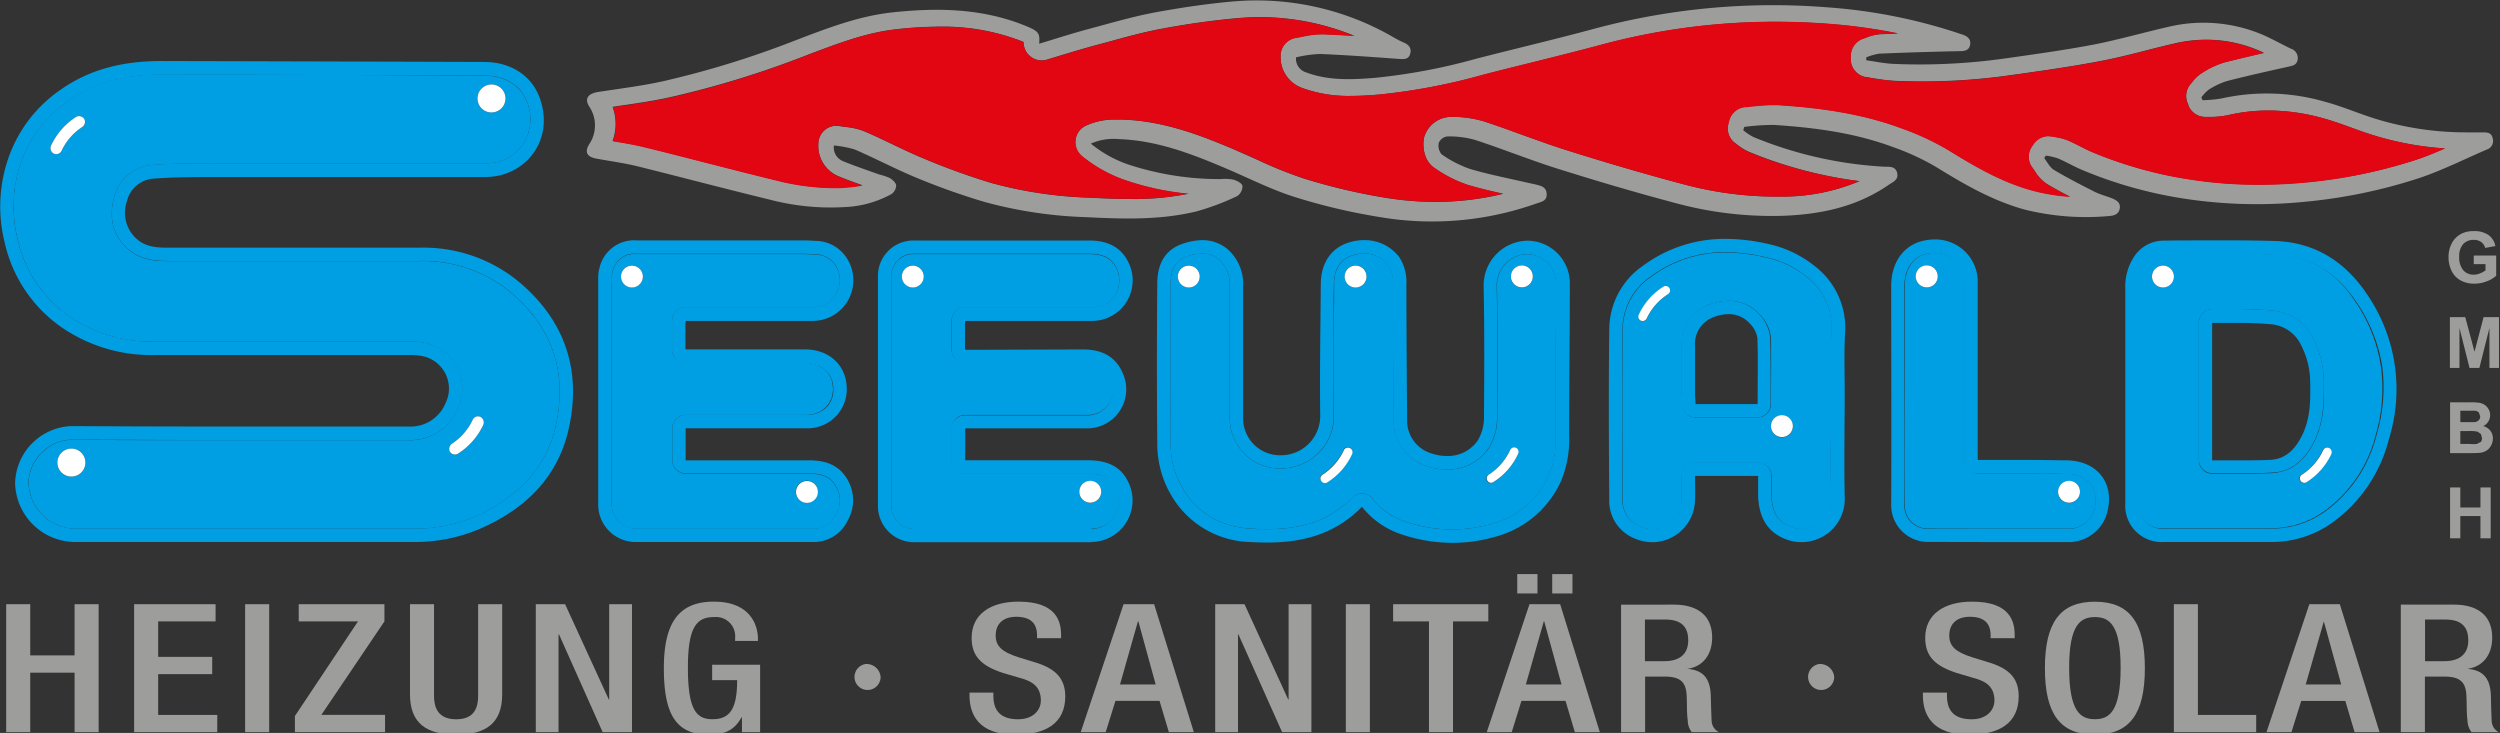 <svg id="Ebene_1" data-name="Ebene 1" xmlns="http://www.w3.org/2000/svg" viewBox="0 0 400.2 117.33"><rect x="0" y="0" width="400.2" height="117.33" fill="#333333" stroke="none"/><defs><style>.cls-1{fill:none;}.cls-2{fill:#9d9d9c;}.cls-3{fill:#009ee2;}.cls-4{fill:#009fe3;}.cls-5{fill:#e20613;}.cls-6{fill:#fff;}</style></defs><title>seewald_heizungsbau_logo-angepasst</title><path class="cls-1" d="M280.05,51.76a4.43,4.43,0,0,0-3.36-1.47,6.64,6.64,0,0,0-2.33.45,4.58,4.58,0,0,0-3.05,4.74c0,2.56,0,5.11,0,7.67,0,.53.06,1.05.09,1.53h9.93c0-3.58.08-7.06-.06-10.53A4.26,4.26,0,0,0,280.05,51.76Z"/><path class="cls-1" d="M369.81,61a12.93,12.93,0,0,0-1.43-5.82,5.87,5.87,0,0,0-4.93-3.4c-1.58-.13-3.17-.17-4.76-.21h-4.57v22c1.91,0,3.8,0,5.66,0,1.24,0,2.47,0,3.69-.08,2.43-.13,3.95-1.72,5-3.82C369.89,67,369.87,64,369.81,61Z"/><path class="cls-1" d="M396.12,67.61a1.12,1.12,0,0,0,.66-.29.88.88,0,0,0,.25-.64l-.21-.61a1,1,0,0,0-.62-.29c-.16,0-.63,0-1.4,0h-.95v1.89h1.08C395.57,67.64,396,67.63,396.12,67.61Z"/><path class="cls-1" d="M396.64,69.1a6.13,6.13,0,0,0-1.46-.11h-1.33v2.17h1.52a6.66,6.66,0,0,0,1.13,0l.6-.32a1,1,0,0,0,.22-.69l-.17-.62Z"/><path class="cls-2" d="M76.54,111.4c0,2.59-1.21,3.74-3.51,3.74s-3.55-1.15-3.55-3.74V96.72H65.63v14.43c0,4.73,2.77,6.45,7.4,6.45s7.36-1.72,7.36-6.45V96.72H76.54Z"/><polygon class="cls-2" points="97.52 111.98 97.46 111.98 90.46 96.72 85.77 96.72 85.77 117.2 89.41 117.2 89.41 101.54 89.48 101.54 96.47 117.2 101.17 117.2 101.17 96.72 97.52 96.72 97.52 111.98"/><path class="cls-2" d="M114,108.88h4c0,4.48-1.08,6.28-4,6.25-2.6,0-3.88-1.66-3.88-8.26s1.45-8.09,4.19-8.09a3.08,3.08,0,0,1,3.37,3.33v.49h3.65v-.37c0-1.87-1-5.92-7.06-5.92-5.57,0-8,3.33-8,10.65s1.9,10.64,7.17,10.64c2.83,0,4.22-.89,5.27-2.78h.06v2.38h2.91V106.41H114Z"/><path class="cls-2" d="M138.54,106.3a2.09,2.09,0,1,0,2.43,2.07A2.26,2.26,0,0,0,138.54,106.3Z"/><path class="cls-2" d="M165.6,106l-2.6-.8c-2.56-.83-3.61-1.72-3.61-3.47,0-2.18,1.58-3,3.24-3,2.4,0,3.38,1.09,3.38,3v.43h3.85v-.46c0-2.13-.64-5.39-6.82-5.39-4.53,0-7.5,2.06-7.5,5.79,0,2.93,1.52,4.47,5,5.62l2.64.78c2.16.54,3.44,1.49,3.44,3.64,0,1.52-1.21,3-3.65,3-2.67,0-3.95-1.26-3.95-3.75v-.52H155.2v.49c0,2.87,1.35,6.25,7.33,6.25,4.87,0,8-1.81,8-6.17C170.5,108.62,169,107,165.6,106Z"/><path class="cls-2" d="M179.86,96.72,173,117.2h4l1.56-5h7.06l1.49,5h4l-6.36-20.48Zm-.57,12.85,2.87-10.1h.07l2.77,10.1Z"/><polygon class="cls-2" points="206.28 111.98 206.22 111.98 199.22 96.72 194.53 96.72 194.53 117.2 198.18 117.2 198.18 101.54 198.24 101.54 205.24 117.2 209.93 117.2 209.93 96.72 206.28 96.72 206.28 111.98"/><rect class="cls-2" x="215.44" y="96.72" width="3.85" height="20.48"/><polygon class="cls-2" points="238.25 96.72 223.01 96.72 223.01 99.47 228.75 99.47 228.75 117.2 232.6 117.2 232.6 99.47 238.25 99.47 238.25 96.72"/><rect class="cls-2" x="248.48" y="91.9" width="3.24" height="3.1"/><rect class="cls-2" x="242.88" y="91.9" width="3.24" height="3.1"/><path class="cls-2" d="M244.84,96.72,238,117.2h4l1.55-5h7.06l1.49,5h4l-6.35-20.48Zm-.58,12.85,2.87-10.1h.07l2.77,10.1Z"/><path class="cls-2" d="M274,115.42c-.07-1.23-.1-2.84-.14-4.16-.13-2.87-1.38-4-3.78-4.19v0c2.63-.35,4-2.39,4-5,0-3.85-2.74-5.28-6.12-5.28H259.5V117.2h3.85v-8.89h3.14c2.64,0,3.45,1,3.52,3.21.06,1.49,0,2.64.17,3.87a3,3,0,0,0,.64,1.81h4.36A2.08,2.08,0,0,1,274,115.42Zm-7.6-9.58h-3.08V99.18h3.28c2.53,0,3.65,1.15,3.65,3.33S268.89,105.84,266.43,105.84Z"/><path class="cls-2" d="M291.19,106.3a2.09,2.09,0,1,0,2.43,2.07A2.26,2.26,0,0,0,291.19,106.3Z"/><path class="cls-2" d="M318.25,106l-2.6-.8c-2.56-.83-3.61-1.72-3.61-3.47,0-2.18,1.59-3,3.24-3,2.4,0,3.38,1.09,3.38,3v.43h3.85v-.46c0-2.13-.64-5.39-6.82-5.39-4.53,0-7.5,2.06-7.5,5.79,0,2.93,1.52,4.47,5,5.62l2.64.78c2.16.54,3.44,1.49,3.44,3.64,0,1.52-1.21,3-3.65,3-2.67,0-3.95-1.26-3.95-3.75v-.52h-3.85v.49c0,2.87,1.35,6.25,7.33,6.25,4.87,0,8-1.81,8-6.17C323.15,108.62,321.67,107,318.25,106Z"/><path class="cls-2" d="M335.35,96.32c-5.54,0-8,3.32-8,10.64s2.43,10.64,8,10.64,8-3.33,8-10.64S340.89,96.32,335.35,96.32Zm0,18.81c-2.3,0-4.12-1.2-4.12-8.26,0-6.88,1.82-8.09,4.12-8.09s4.12,1.21,4.12,8.09C339.47,113.93,337.65,115.13,335.35,115.13Z"/><polygon class="cls-2" points="351.84 96.72 347.99 96.72 347.99 117.2 361.17 117.2 361.17 114.45 351.84 114.45 351.84 96.72"/><path class="cls-2" d="M369.68,96.72l-6.86,20.48h4l1.56-5h7.06l1.48,5h4l-6.36-20.48Zm-.58,12.85L372,99.47H372l2.78,10.1Z"/><path class="cls-2" d="M398.87,115.42c-.07-1.23-.1-2.84-.13-4.16-.14-2.87-1.39-4-3.79-4.19v0c2.64-.35,4-2.39,4-5,0-3.85-2.73-5.28-6.11-5.28h-8.52V117.2h3.86v-8.89h3.14c2.63,0,3.44,1,3.51,3.21.07,1.49,0,2.64.17,3.87a3.09,3.09,0,0,0,.64,1.81H400A2.08,2.08,0,0,1,398.87,115.42Zm-7.6-9.58H388.2V99.18h3.27c2.54,0,3.65,1.15,3.65,3.33S393.74,105.84,391.27,105.84Z"/><path class="cls-2" d="M303.7,27.69c-.25-1.06-1.16-1-2-1a64.11,64.11,0,0,1-21-4.75,8.86,8.86,0,0,1-1.63-1.08l.13-.54A34.73,34.73,0,0,1,284,20c6.45.42,12.86,1.25,19,3.53a39.49,39.49,0,0,1,6.95,3.21c4.52,2.79,9.06,5.42,14.24,6.83a40.74,40.74,0,0,0,13.56,1c.79-.06,1.47-.35,1.59-1.27S338.73,32,338,31.71c-.89-.34-1.83-.58-2.67-1-2.21-1.12-4.41-2.24-6.53-3.51-.66-.39-1.06-1.25-1.57-1.9l.27-.39a10.26,10.26,0,0,1,1.95.45c1.33.57,2.59,1.31,3.92,1.87a69.21,69.21,0,0,0,16.55,4.61,77,77,0,0,0,18.94.47,83.82,83.82,0,0,0,18.3-3.77c3.75-1.24,7.31-3.05,10.95-4.61a1.44,1.44,0,0,0,.92-1.8c-.2-.94-.92-.94-1.65-.94l-2.6,0A49.27,49.27,0,0,1,380.22,19c-2.72-.85-5.36-2-8.1-2.73a33.53,33.53,0,0,0-16.59-.49,20.6,20.6,0,0,1-2.95.26l-.18-.45a6,6,0,0,1,1.11-1.19A12,12,0,0,1,356.4,13c3.27-.85,6.58-1.58,9.88-2.32.72-.16,1.4-.26,1.53-1.16a1.56,1.56,0,0,0-1.09-1.73c-1.34-.65-2.65-1.37-4-2a24.28,24.28,0,0,0-15.67-1.48c-3.9.9-7.77,2-11.7,2.79-4.75.91-9.55,1.57-14.34,2.25a97.73,97.73,0,0,1-17.85.88c-1.47-.06-2.94-.38-4.41-.58V9.18a9.39,9.39,0,0,1,2.06-.59q6.45-.27,12.89-.4c.86,0,1.5-.15,1.67-1s-.34-1.35-1.15-1.63a85.9,85.9,0,0,0-21.61-4.38,110.33,110.33,0,0,0-37.54,3.46c-6.26,1.69-12.59,3.17-18.87,4.79A94.91,94.91,0,0,1,220,12.47c-3.69.29-7.36.45-10.92-.88a2.29,2.29,0,0,1-1.61-2.41,20.36,20.36,0,0,1,3.79-.54c4.22.17,8.42.48,12.63.79.8.05,1.56.13,1.84-.77s-.17-1.49-1-1.84a16.26,16.26,0,0,1-1.76-.91A43.66,43.66,0,0,0,197.52.22c-4.23.37-8.47,1-12.65,1.77-3.61.68-7.15,1.73-10.71,2.68C171.54,5.38,169,6.2,166.35,7c.14-1.75-.1-2-2.24-2.89C157.18,1.31,150,1.2,142.7,2c-5.39.61-10.42,2.57-15.44,4.49A150,150,0,0,1,106.16,13c-3.42.76-6.93,1.18-10.4,1.72-1.64.26-2.22,1.07-1.45,2.31a5.4,5.4,0,0,1,0,6.07c-.76,1.25-.34,2,1.1,2.28,2.2.41,4.42.7,6.59,1.23,6,1.48,13,3.34,21.27,5.36a38.42,38.42,0,0,0,11.94,1.18,17,17,0,0,0,7.47-2.07,1.76,1.76,0,0,0,.78-1.36c0-.44-.58-.94-1-1.21a9.73,9.73,0,0,0-1.75-.59c-1.94-.7-3.9-1.35-5.8-2.14a2.36,2.36,0,0,1-1.42-2.49,16,16,0,0,1,3.39.66c3.18,1.38,6.25,3,9.46,4.35a111.06,111.06,0,0,0,11.17,4,69.83,69.83,0,0,0,16.28,2.46c6,.3,11.94.5,17.79-.93a40.13,40.13,0,0,0,6.47-2.44,1.92,1.92,0,0,0,.84-1.65c-.1-.44-.94-.85-1.52-1a7.67,7.67,0,0,0-2-.07,47,47,0,0,1-14.65-2.3,19.33,19.33,0,0,1-6.1-3.38,9.06,9.06,0,0,1,4.5-.72c6,.21,11.47,2.29,16.89,4.59,3.77,1.59,7.44,3.48,11.32,4.7a97.19,97.19,0,0,0,13.49,3.18,49.94,49.94,0,0,0,25.09-2.15c.83-.29,1.76-.39,1.68-1.59s-1.11-1.28-2-1.53l-.61-.12c-3.22-.75-6.48-1.37-9.65-2.3a18.2,18.2,0,0,1-4.57-2.36,2.12,2.12,0,0,1-.43-1.85,1.73,1.73,0,0,1,1.36-1,15.21,15.21,0,0,1,4.38.54c4.51,1.47,8.92,3.26,13.45,4.68,6.18,1.94,12.4,3.78,18.67,5.44a58.88,58.88,0,0,0,17.08,2.05c6.16-.21,12.05-1.43,17.23-5.07C303.23,29.06,303.93,28.63,303.7,27.69Zm-18.06,3.78c-.56,0-1.13,0-1.7,0a57.16,57.16,0,0,1-14.54-2c-5.73-1.52-11.8-3.28-18.53-5.4-2.39-.75-4.81-1.63-7.15-2.47-2-.74-4.15-1.51-6.27-2.2a17.94,17.94,0,0,0-5.21-.69h-.09A4.55,4.55,0,0,0,228,21.92c-.32,1.3-.16,3.8,1.67,5A20.74,20.74,0,0,0,235,29.62c1.88.55,3.78,1,5.64,1.41a46.39,46.39,0,0,1-10.88,1.3,49.88,49.88,0,0,1-8-.67,95.61,95.61,0,0,1-13.08-3.09,68.81,68.81,0,0,1-7.58-3.07c-1.13-.51-2.3-1-3.48-1.54-5.45-2.31-11.32-4.58-17.93-4.81l-1,0a10.87,10.87,0,0,0-4.92,1,2.91,2.91,0,0,0-.56,4.87,22.58,22.58,0,0,0,7,3.87,43.83,43.83,0,0,0,10,2.14,44,44,0,0,1-9.21.83c-2.28,0-4.65-.11-6.68-.21a67.07,67.07,0,0,1-15.62-2.35,108.52,108.52,0,0,1-10.88-3.94c-1.69-.69-3.33-1.48-5.07-2.31-1.4-.67-2.86-1.37-4.34-2a10.62,10.62,0,0,0-3-.71c-.35-.05-.68-.09-1-.15l-.53-.05A2.91,2.91,0,0,0,131,23a5.27,5.27,0,0,0,3.21,5.2c1.27.53,2.56,1,3.82,1.44a20.9,20.9,0,0,1-2.59.34c-.68,0-1.37.08-2.07.08a38,38,0,0,1-9-1.18c-3.74-.91-7.53-1.88-11.21-2.82-4.59-1.18-7.71-2-10.06-2.54-1.58-.39-3.16-.65-4.68-.91l-.36-.06a8,8,0,0,0,0-5.45l1.34-.2c2.54-.37,5.17-.75,7.76-1.32A152.72,152.72,0,0,0,128.71,9l.4-.16c5.31-2,9.56-3.62,14.33-4.16a63.2,63.2,0,0,1,6.95-.42,34.84,34.84,0,0,1,13.06,2.29l.4.17a2.9,2.9,0,0,0,3.73,2.82L170,8.8c1.75-.52,3.56-1.07,5.33-1.55l2.12-.57c2.87-.79,5.59-1.54,8.37-2.06,4.23-.8,8.39-1.38,12.37-1.73,1.16-.1,2.34-.16,3.49-.16a39.93,39.93,0,0,1,15.12,3c-1.67-.1-3.34-.19-5-.26h-.34a15,15,0,0,0-2.92.37c-.39.08-.74.15-1.08.2A2.92,2.92,0,0,0,205,9a5.22,5.22,0,0,0,3.5,5.1,21.61,21.61,0,0,0,7.77,1.26c1.51,0,3-.1,4.4-.21A97.43,97.43,0,0,0,237.34,12c2.54-.66,5.15-1.31,7.67-1.93,3.68-.92,7.49-1.86,11.23-2.87a107.09,107.09,0,0,1,27.94-3.7c2.85,0,5.75.11,8.62.33a90.47,90.47,0,0,1,11.05,1.54l-2.74.11A7.16,7.16,0,0,0,298.8,6l-.48.16A2.93,2.93,0,0,0,296.25,9V9.5a2.9,2.9,0,0,0,2.52,2.84l1.31.21a29.11,29.11,0,0,0,3.37.39c1.43.06,2.87.09,4.29.09a99.3,99.3,0,0,0,14.08-1l1.45-.2c4.27-.61,8.69-1.24,13-2.07,2.49-.48,5-1.1,7.34-1.71,1.47-.38,3-.76,4.47-1.1a22.44,22.44,0,0,1,5.09-.6A21.38,21.38,0,0,1,362,8.26l.43.2c-2.09.47-4.21,1-6.3,1.51a13.79,13.79,0,0,0-3.54,1.64l-.1.06a5.73,5.73,0,0,0-1.58,1.49l-.2.24a2.92,2.92,0,0,0-.55,3l.16.4,0,.06A2.9,2.9,0,0,0,353,18.72h.24l.82,0a14.17,14.17,0,0,0,2.54-.28,28.78,28.78,0,0,1,6.54-.75,32.83,32.83,0,0,1,8.63,1.21c1.5.41,3,.94,4.53,1.5,1.12.41,2.28.83,3.47,1.2a49.63,49.63,0,0,0,11.62,2.16c-1.57.68-3.12,1.32-4.7,1.84A81.37,81.37,0,0,1,369,29.19c-2.54.24-5.06.35-7.5.35a69.8,69.8,0,0,1-10.72-.8,66.5,66.5,0,0,1-15.87-4.41c-.59-.25-1.19-.55-1.82-.87s-1.35-.68-2.07-1a9.06,9.06,0,0,0-2-.53l-.48-.09-.63-.07A2.9,2.9,0,0,0,325.54,23l-.27.39a2.9,2.9,0,0,0,.11,3.49l.32.46a6.49,6.49,0,0,0,2,2.12c1.2.72,2.4,1.38,3.64,2a31,31,0,0,1-6.07-1c-4.86-1.33-9.14-3.83-13.47-6.5a42.51,42.51,0,0,0-7.46-3.46c-6.94-2.59-14.22-3.35-19.79-3.71-.29,0-.6,0-.91,0a27.86,27.86,0,0,0-2.82.18c-.49,0-1,.1-1.4.13a2.9,2.9,0,0,0-2.64,2.21l-.07.29-.07.26a2.91,2.91,0,0,0,1.21,3.1l.38.28a7.56,7.56,0,0,0,1.8,1.08A69.16,69.16,0,0,0,297.68,29,31.7,31.7,0,0,1,285.64,31.47Z"/><path class="cls-3" d="M12.31,51.43a23.27,23.27,0,0,0,12.58,3.26h.16c5.11,0,10.6,0,17.26,0H65.48a12.89,12.89,0,0,1,2.11.14,7.71,7.71,0,0,1,5.6,4,7.5,7.5,0,0,1,0,6.71,8.18,8.18,0,0,1-7.87,4.92H35.63c-9.78,0-17.25,0-24.22-.06h0a6.9,6.9,0,0,0-4.63,2,6.81,6.81,0,0,0-2.18,4.91,7.5,7.5,0,0,0,7.28,7.32l11.6,0H66.13a24.2,24.2,0,0,0,9.6-1.8,25,25,0,0,0,8.78-6,19.16,19.16,0,0,0,4.58-9.26c1.69-8.44-.91-15.53-7.72-21.08a22,22,0,0,0-14.25-4.69l-8.62,0H36.23c-3.57,0-6.34,0-8.95,0-2,0-4.62,0-6.8-1.93-1.63-1.42-3.34-4-2.24-8.2a6.85,6.85,0,0,1,6.48-5.27c3.21-.24,6.45-.24,9.58-.25H77.75a7.2,7.2,0,0,0,5.94-3,7.3,7.3,0,0,0,.64-6.88c-1-2.59-3.5-4.14-6.77-4.15H75.19C59,12,42.3,11.93,25.85,11.91h-.06c-5.92,0-10.73,1.34-14.7,4.1a19.67,19.67,0,0,0-7.75,10,21.53,21.53,0,0,0-.52,12.23A20.32,20.32,0,0,0,12.31,51.43Zm-.88,24.86a2.24,2.24,0,1,1,2.24-2.24A2.24,2.24,0,0,1,11.43,76.29Zm65.49-9.55A1,1,0,0,1,77.37,68a10.89,10.89,0,0,1-4.06,4.64A.95.95,0,0,1,72,72.27,1,1,0,0,1,72.39,71a9.27,9.27,0,0,0,3.28-3.8A.93.93,0,0,1,76.92,66.74Zm1.75-53.22a2.24,2.24,0,1,1-2.23,2.24A2.24,2.24,0,0,1,78.67,13.52ZM8.16,23.33a10.89,10.89,0,0,1,4.06-4.64,1,1,0,0,1,1.28.37,1,1,0,0,1-.36,1.29,9.1,9.1,0,0,0-3.28,3.79.94.94,0,0,1-.85.54,1,1,0,0,1-.41-.09A1,1,0,0,1,8.16,23.33Z"/><path class="cls-4" d="M11.19,53.25a25.33,25.33,0,0,0,13.7,3.58h.17q8.63,0,17.25,0l23.17,0a10.11,10.11,0,0,1,1.74.11,5.3,5.3,0,0,1,4.08,7.65,6.06,6.06,0,0,1-5.93,3.69H35.63q-12.11,0-24.21-.07h0a9.37,9.37,0,0,0-9,9.09,9.65,9.65,0,0,0,9.43,9.46l11.6,0H66.13a26.44,26.44,0,0,0,10.44-2c7.57-3.22,13-8.51,14.61-16.77,1.88-9.34-1.1-17.17-8.46-23.16a24,24,0,0,0-15.59-5.18H36.23c-3,0-6,0-8.94,0-1.9,0-3.86,0-5.4-1.4a5.56,5.56,0,0,1-1.58-6,4.73,4.73,0,0,1,4.57-3.67c3.28-.25,6.59-.24,9.89-.25h43c6.23,0,11.17-5.84,8.58-12.79C85,12,81.67,9.94,77.57,9.92q-25.86-.09-51.72-.15h-.06c-5.71,0-11.13,1.15-15.92,4.48A22,22,0,0,0,1.32,25.37,23.65,23.65,0,0,0,.74,38.78,22.46,22.46,0,0,0,11.19,53.25ZM3.34,26.06a19.67,19.67,0,0,1,7.75-10c4-2.76,8.78-4.1,14.7-4.1h.06c16.45,0,33.17.08,49.34.14h2.37c3.27,0,5.8,1.56,6.77,4.15a7.3,7.3,0,0,1-.64,6.88,7.2,7.2,0,0,1-5.94,3H34.3c-3.13,0-6.37,0-9.58.25a6.85,6.85,0,0,0-6.48,5.27c-1.1,4.2.61,6.78,2.24,8.2,2.18,1.91,4.85,1.92,6.8,1.93,2.61,0,5.38,0,8.95,0H58.5l8.62,0a22,22,0,0,1,14.25,4.69c6.81,5.55,9.41,12.64,7.72,21.08a19.16,19.16,0,0,1-4.58,9.26,25,25,0,0,1-8.78,6,24.2,24.2,0,0,1-9.6,1.8H23.45l-11.6,0a7.5,7.5,0,0,1-7.28-7.32,6.81,6.81,0,0,1,2.18-4.91,6.9,6.9,0,0,1,4.63-2h0c7,0,14.44.06,24.22.06H65.37a8.18,8.18,0,0,0,7.87-4.92,7.5,7.5,0,0,0,0-6.71,7.71,7.71,0,0,0-5.6-4,12.89,12.89,0,0,0-2.11-.14H42.31c-6.66,0-12.15,0-17.26,0h-.16a23.27,23.27,0,0,1-12.58-3.26A20.32,20.32,0,0,1,2.82,38.29,21.53,21.53,0,0,1,3.34,26.06Z"/><path class="cls-3" d="M232.5,84.76a22.8,22.8,0,0,0,6.11-.85,14,14,0,0,0,9.3-7.7,15.36,15.36,0,0,0,1.14-6.58c0-3.45,0-7,0-10.36,0-4.5.06-9.16.06-13.74a4.66,4.66,0,0,0-4.7-4.83h0a4.68,4.68,0,0,0-3.34,1.48,4.94,4.94,0,0,0-1.44,3.5c.15,7.69.11,15.18.05,21.49a9.24,9.24,0,0,1-1.29,4.47,7.84,7.84,0,0,1-6.83,3.52,9.13,9.13,0,0,1-2.71-.41,7.59,7.59,0,0,1-5.73-7.6c-.07-8.44-.1-15.29-.12-21.56a5.18,5.18,0,0,0-.74-3.16,4.73,4.73,0,0,0-3.91-1.84,6.05,6.05,0,0,0-1.78.27c-2.45.74-3,2.89-3,4.56s0,3.53-.05,5.25c-.05,5.26-.11,10.69,0,16a8,8,0,0,1-2.33,5.73A8.71,8.71,0,0,1,205,75h0a8.08,8.08,0,0,1-8.15-8.31q0-3.06,0-6.12c0-4.83,0-9.81,0-14.71a5.42,5.42,0,0,0-1.57-4.21,4,4,0,0,0-2.81-1.09,7.57,7.57,0,0,0-2.58.52c-1.06.38-2.47,1.23-2.5,4.17-.07,8.36-.07,17,0,25.82a13.91,13.91,0,0,0,2.06,7.31A12.8,12.8,0,0,0,194,82.88a14.12,14.12,0,0,0,6.22,1.74c.92.06,1.77.09,2.59.09,6,0,10.26-1.57,13.68-5.08A2.13,2.13,0,0,1,218,79h.08a2.15,2.15,0,0,1,1.56.76,11.42,11.42,0,0,0,5.14,3.68A23.94,23.94,0,0,0,232.5,84.76Zm11.12-42.24a1.75,1.75,0,1,1-1.75,1.75A1.75,1.75,0,0,1,243.62,42.52ZM238.32,76a9.22,9.22,0,0,0,3.37-3.9.71.71,0,1,1,1.28.61,10.48,10.48,0,0,1-4,4.53.72.72,0,0,1-.34.09.71.71,0,0,1-.35-1.33ZM190.3,46a1.75,1.75,0,1,1,1.75-1.75A1.75,1.75,0,0,1,190.3,46Zm26.11,26.65a10.53,10.53,0,0,1-4,4.53.69.69,0,0,1-.34.09.7.7,0,0,1-.62-.37.71.71,0,0,1,.28-1,9.29,9.29,0,0,0,3.37-3.9.7.7,0,0,1,.94-.34A.71.71,0,0,1,216.41,72.67ZM217,46a1.75,1.75,0,1,1,1.75-1.75A1.75,1.75,0,0,1,217,46Z"/><path class="cls-4" d="M232.5,86.9a24.48,24.48,0,0,0,6.69-.93,16.08,16.08,0,0,0,10.65-8.84,17.3,17.3,0,0,0,1.35-7.49c0-8,.11-16.07.11-24.11a6.83,6.83,0,0,0-6.84-7h-.06a7.16,7.16,0,0,0-6.9,7.17c.14,7.14.11,14.29.05,21.43a7.12,7.12,0,0,1-1,3.39,5.77,5.77,0,0,1-5,2.47,7,7,0,0,1-2.07-.31,5.49,5.49,0,0,1-4.23-5.57q-.09-10.77-.12-21.54A7.24,7.24,0,0,0,224,41.17a6.92,6.92,0,0,0-5.65-2.73,8,8,0,0,0-2.4.37c-2.82.86-4.49,3.26-4.52,6.6-.05,7.1-.18,14.21-.09,21.31A6.29,6.29,0,0,1,205,72.88h0a5.91,5.91,0,0,1-6-6.17c0-6.95,0-13.9,0-20.85a7.44,7.44,0,0,0-2.28-5.78,6.17,6.17,0,0,0-4.24-1.64,9.86,9.86,0,0,0-3.31.64c-2.84,1-3.88,3.41-3.91,6.17q-.12,12.93,0,25.86a16.19,16.19,0,0,0,2.38,8.42,15,15,0,0,0,12.44,7.23q1.38.09,2.73.09c5.6,0,10.86-1.26,15.21-5.72a13.56,13.56,0,0,0,6.09,4.33A25.92,25.92,0,0,0,232.5,86.9Zm-12.87-7.15a2.15,2.15,0,0,0-1.56-.76H218a2.13,2.13,0,0,0-1.53.64c-3.42,3.51-7.64,5.08-13.68,5.08-.82,0-1.67,0-2.59-.09A14.12,14.12,0,0,1,194,82.88a12.8,12.8,0,0,1-4.54-4.48,13.91,13.91,0,0,1-2.06-7.31c-.09-8.77-.09-17.46,0-25.82,0-2.94,1.44-3.79,2.5-4.17a7.57,7.57,0,0,1,2.58-.52,4,4,0,0,1,2.81,1.09,5.42,5.42,0,0,1,1.57,4.21c0,4.9,0,9.88,0,14.71q0,3.06,0,6.12A8.08,8.08,0,0,0,205,75h0a8.71,8.71,0,0,0,6.15-2.6,8,8,0,0,0,2.33-5.73c-.07-5.33,0-10.76,0-16,0-1.72,0-3.49.05-5.25s.55-3.82,3-4.56a6.05,6.05,0,0,1,1.78-.27,4.73,4.73,0,0,1,3.91,1.84,5.18,5.18,0,0,1,.74,3.16c0,6.27.05,13.12.12,21.56a7.59,7.59,0,0,0,5.73,7.6,9.13,9.13,0,0,0,2.71.41,7.84,7.84,0,0,0,6.83-3.52,9.24,9.24,0,0,0,1.29-4.47c.06-6.31.1-13.8-.05-21.49a4.94,4.94,0,0,1,1.44-3.5,4.68,4.68,0,0,1,3.34-1.48h0a4.66,4.66,0,0,1,4.7,4.83c0,4.58,0,9.24-.06,13.74,0,3.4,0,6.91,0,10.36a15.36,15.36,0,0,1-1.14,6.58,14,14,0,0,1-9.3,7.7,22.8,22.8,0,0,1-6.11.85,23.94,23.94,0,0,1-7.73-1.33A11.42,11.42,0,0,1,219.63,79.75Z"/><path class="cls-3" d="M174.74,84.62a4.29,4.29,0,0,0,3.71-2.06,4.75,4.75,0,0,0,.11-4.69c-.51-1-1.41-2-4.28-2.05-3.7,0-7.5,0-10.76,0h-9a2.13,2.13,0,0,1-2.14-2.14V68.57a2.14,2.14,0,0,1,2.14-2.15h12c2.84,0,5.17,0,7.32,0a4.1,4.1,0,0,0,3.91-6c-.49-1.1-1.43-2.36-4.35-2.36h0l-12.41,0h-6.42A2.14,2.14,0,0,1,152.33,56V51.37a2.14,2.14,0,0,1,2.15-2.14h8.22c4.11,0,8.13,0,12.16,0a4.26,4.26,0,0,0,3.66-2,4.42,4.42,0,0,0,.2-4.26c-.56-1.13-1.51-2.29-4.41-2.3-4.33,0-8.78,0-13.24,0l-14.7,0a3.54,3.54,0,0,0-3.69,3.59c0,12.19,0,24.6,0,36.9a3.65,3.65,0,0,0,3.64,3.53h28.41ZM174.53,77a1.75,1.75,0,1,1-1.75,1.75A1.75,1.75,0,0,1,174.53,77ZM146.11,46a1.75,1.75,0,1,1,1.76-1.75A1.75,1.75,0,0,1,146.11,46Z"/><path class="cls-4" d="M174.74,86.76a6.65,6.65,0,0,0,5.73-9.87c-1.27-2.46-3.61-3.18-6.16-3.21q-5.4,0-10.79,0h-9V68.57H173.8a6.25,6.25,0,0,0,5.85-9c-1.2-2.67-3.5-3.63-6.3-3.63h0L155.6,56h-1.12V51.37h8.22c4.06,0,8.12,0,12.18,0A6.48,6.48,0,0,0,180.64,42c-1.28-2.64-3.61-3.5-6.33-3.5q-6.62,0-13.24,0-7.35,0-14.71,0a5.67,5.67,0,0,0-5.82,5.72q0,18.45,0,36.92a5.8,5.8,0,0,0,5.78,5.66h28.41ZM142.69,81.1c0-12.3,0-24.71,0-36.9a3.54,3.54,0,0,1,3.69-3.59l14.7,0c4.46,0,8.91,0,13.24,0,2.9,0,3.85,1.17,4.41,2.3a4.42,4.42,0,0,1-.2,4.26,4.26,4.26,0,0,1-3.66,2c-4,0-8.05,0-12.16,0h-8.22a2.14,2.14,0,0,0-2.15,2.14V56a2.14,2.14,0,0,0,2.15,2.14h6.42l12.41,0h0c2.92,0,3.86,1.26,4.35,2.36a4.1,4.1,0,0,1-3.91,6c-2.15,0-4.48,0-7.32,0h-12a2.14,2.14,0,0,0-2.14,2.15v5.07a2.13,2.13,0,0,0,2.14,2.14h9c3.26,0,7.06,0,10.76,0,2.87,0,3.77,1.05,4.28,2.05a4.75,4.75,0,0,1-.11,4.69,4.29,4.29,0,0,1-3.71,2.06H146.33A3.65,3.65,0,0,1,142.69,81.1Z"/><path class="cls-3" d="M129.54,75.82c-3.79,0-7.55,0-11.39,0h-8.39a2.14,2.14,0,0,1-2.14-2.14V68.56a2.14,2.14,0,0,1,2.14-2.14H129a4.45,4.45,0,0,0,3.31-1.36,4.2,4.2,0,0,0,1-3.23c-.19-2.26-1.94-3.74-4.48-3.76h-5.19l-7.31,0h-6.68A2.14,2.14,0,0,1,107.58,56V51.37a2.14,2.14,0,0,1,2.15-2.14h7.12c4.34,0,8.83,0,13.25,0a4.27,4.27,0,0,0,3.73-2.13,4.34,4.34,0,0,0,.06-4.35,3.88,3.88,0,0,0-3.5-2c-.95-.07-1.91-.08-2.64-.08H101.9a3.55,3.55,0,0,0-3.83,2.78,3.82,3.82,0,0,0-.15,1.11c0,10.59,0,23.16,0,36.09a3.93,3.93,0,0,0,3.57,4h11.64c5.66,0,11.38,0,17,0a3.89,3.89,0,0,0,3.73-2.33,4.4,4.4,0,0,0-.09-4.51C133.21,76.82,132.28,75.85,129.54,75.82ZM101.15,46a1.75,1.75,0,1,1,1.76-1.75A1.75,1.75,0,0,1,101.15,46Zm28,34.45a1.75,1.75,0,1,1,1.75-1.75A1.75,1.75,0,0,1,129.18,80.47Z"/><path class="cls-4" d="M135.61,76.69c-1.34-2.31-3.58-3-6.05-3q-5.7,0-11.41,0h-8.39V68.56h19.29a6.26,6.26,0,0,0,6.47-6.9c-.27-3.35-2.89-5.7-6.59-5.73l-5.21,0c-4.2,0-8.4,0-12.61,0h-1.38V51.37h1.4c6.33,0,12.66,0,19,0a6.5,6.5,0,0,0,5.66-9.65,6,6,0,0,0-5.22-3.16c-.93-.07-1.87-.08-2.8-.08H101.9A5.67,5.67,0,0,0,96,42.77a5.86,5.86,0,0,0-.24,1.72q0,18,0,36.1a6,6,0,0,0,5.7,6.17l11.65,0q8.49,0,17,0a6,6,0,0,0,5.62-3.49A6.52,6.52,0,0,0,135.61,76.69Zm-1.76,5.58a3.89,3.89,0,0,1-3.73,2.33c-5.61,0-11.33,0-17,0H101.49a3.93,3.93,0,0,1-3.57-4c0-12.93,0-25.5,0-36.09a3.82,3.82,0,0,1,.15-1.11,3.55,3.55,0,0,1,3.83-2.78h25.85c.73,0,1.69,0,2.64.08a3.88,3.88,0,0,1,3.5,2,4.34,4.34,0,0,1-.06,4.35,4.27,4.27,0,0,1-3.73,2.13c-4.42,0-8.91,0-13.25,0h-7.12a2.14,2.14,0,0,0-2.15,2.14V56a2.14,2.14,0,0,0,2.15,2.14h6.68l7.31,0h5.19c2.54,0,4.29,1.5,4.48,3.76a4.2,4.2,0,0,1-1,3.23A4.45,4.45,0,0,1,129,66.42H109.76a2.14,2.14,0,0,0-2.14,2.14v5.08a2.14,2.14,0,0,0,2.14,2.14h8.39c3.84,0,7.6,0,11.39,0,2.74,0,3.67,1,4.22,1.94A4.4,4.4,0,0,1,133.85,82.27Z"/><path class="cls-3" d="M364.16,40.72c-2.31-.07-4.8-.11-7.84-.11l-5.69,0-4.22,0a3.46,3.46,0,0,0-3,1.55,6.47,6.47,0,0,0-1.1,4q0,6.38,0,12.74v4.26c0,1.73,0,3.46,0,5.19,0,4,0,8.1,0,12.15a3.69,3.69,0,0,0,4,4.06h17.22a14.66,14.66,0,0,0,8.57-2.75,21.45,21.45,0,0,0,8.22-12.23,26.36,26.36,0,0,0,.78-11.14,25.34,25.34,0,0,0-4.15-10.29C373.83,43.41,369.49,40.89,364.16,40.72Zm-18,5.3A1.75,1.75,0,1,1,348,44.27,1.75,1.75,0,0,1,346.19,46Zm17.39,29.72c-1.13.06-2.33.09-3.8.09l-2.82,0c-.93,0-1.89,0-2.84,0A2.14,2.14,0,0,1,352,73.64v-22a2.14,2.14,0,0,1,2.14-2.15h4.62c1.74,0,3.31.08,4.89.22a8,8,0,0,1,6.65,4.54A15.15,15.15,0,0,1,372,61c.06,3,.12,6.44-1.56,9.76S366.5,75.6,363.58,75.74Zm9.6-3.07a10.6,10.6,0,0,1-4,4.53.69.69,0,0,1-.34.09.71.71,0,0,1-.34-1.33,9.37,9.37,0,0,0,3.37-3.9.7.7,0,0,1,.94-.34A.73.73,0,0,1,373.18,72.67Z"/><path class="cls-4" d="M364.22,38.58c-2.63-.08-5.26-.11-7.9-.11-3.3,0-6.61,0-9.91.05a5.63,5.63,0,0,0-4.68,2.42,8.61,8.61,0,0,0-1.51,5.28q0,8.51,0,17h0c0,5.78,0,11.57,0,17.35a5.81,5.81,0,0,0,6.19,6.19h17.23a16.69,16.69,0,0,0,9.8-3.15,23.63,23.63,0,0,0,9-13.4A26.84,26.84,0,0,0,378.84,47C375.37,41.86,370.52,38.78,364.22,38.58Zm16.22,31.06a21.45,21.45,0,0,1-8.22,12.23,14.66,14.66,0,0,1-8.57,2.75H346.43a3.69,3.69,0,0,1-4-4.06c0-4,0-8.17,0-12.15,0-1.73,0-3.46,0-5.19V59q0-6.37,0-12.74a6.47,6.47,0,0,1,1.1-4,3.46,3.46,0,0,1,3-1.55l4.22,0,5.69,0c3,0,5.53,0,7.84.11,5.33.17,9.67,2.69,12.91,7.49a25.34,25.34,0,0,1,4.15,10.29A26.36,26.36,0,0,1,380.44,69.64Z"/><path class="cls-3" d="M370.39,70.75C372.07,67.43,372,64,372,61a15.15,15.15,0,0,0-1.67-6.77,8,8,0,0,0-6.65-4.54c-1.58-.14-3.15-.18-4.89-.22h-4.62A2.14,2.14,0,0,0,352,51.6v22a2.14,2.14,0,0,0,2.14,2.14c.95,0,1.91,0,2.84,0l2.82,0c1.47,0,2.67,0,3.8-.09C366.5,75.6,368.79,73.92,370.39,70.75Zm-6.92,2.86c-1.22.06-2.45.08-3.69.08-1.86,0-3.75,0-5.66,0v-22h4.57c1.59,0,3.18.08,4.76.21a5.87,5.87,0,0,1,4.93,3.4A12.93,12.93,0,0,1,369.81,61c.06,3,.08,6-1.33,8.76C367.42,71.89,365.9,73.48,363.47,73.61Z"/><path class="cls-3" d="M289.09,44.22a15.46,15.46,0,0,0-6.41-3,28.47,28.47,0,0,0-6.4-.79,19.72,19.72,0,0,0-12,3.9,10.26,10.26,0,0,0-4.51,8.52c-.11,9.46-.06,19,0,27.09a4.36,4.36,0,0,0,2.57,4.26,5.32,5.32,0,0,0,2.23.51,4.76,4.76,0,0,0,4.65-4.84c0-.75,0-1.53,0-2.36,0-.41,0-.83,0-1.27a2.14,2.14,0,0,1,2.14-2.14h10.1a2.14,2.14,0,0,1,2.14,2.14c0,.36,0,.72,0,1.07,0,.72,0,1.4,0,2.06.1,2.57.91,4,2.71,4.86a4.91,4.91,0,0,0,2.06.46,4.82,4.82,0,0,0,3.41-1.41,4.93,4.93,0,0,0,1.35-3.67c-.07-4-.05-8.08,0-12,0-1.61,0-3.28,0-4.92,0-.88,0-1.79,0-2.67,0-2.12,0-4.33.07-6.52A10.3,10.3,0,0,0,289.09,44.22ZM267,47.1a9.29,9.29,0,0,0-3.37,3.9.73.73,0,0,1-.64.4.71.71,0,0,1-.64-1,10.48,10.48,0,0,1,4-4.53A.71.71,0,0,1,267,47.1Zm16.5,14.7c0,.94,0,1.92,0,2.88a2.14,2.14,0,0,1-2.14,2.14h-9.93a2.14,2.14,0,0,1-2.14-2l0-.44c0-.36-.06-.77-.06-1.2,0-1.07,0-2.15,0-3.2,0-1.46,0-3,0-4.47a6.72,6.72,0,0,1,4.45-6.77,8.85,8.85,0,0,1,3.07-.58,6.54,6.54,0,0,1,4.93,2.16,6.29,6.29,0,0,1,1.82,3.75C283.54,56.64,283.52,59.26,283.51,61.8ZM285.28,70A1.75,1.75,0,1,1,287,68.21,1.75,1.75,0,0,1,285.28,70Z"/><path class="cls-4" d="M290.44,42.55a17.85,17.85,0,0,0-7.28-3.47,30.52,30.52,0,0,0-6.88-.84A21.93,21.93,0,0,0,263,42.55a12.42,12.42,0,0,0-5.39,10.22c-.11,9-.07,18.09,0,27.13a6.48,6.48,0,0,0,3.81,6.19,7.52,7.52,0,0,0,3.13.71,6.88,6.88,0,0,0,6.79-6.88c.05-1.2,0-2.4,0-3.73h10.1c0,1.13,0,2.18,0,3.22.12,2.93,1.1,5.39,3.95,6.71a7,7,0,0,0,3,.66,6.9,6.9,0,0,0,6.91-7.27c-.12-5.62,0-11.25,0-16.88,0-3-.11-6.06.05-9.08A12.46,12.46,0,0,0,290.44,42.55Zm2.71,10.89c-.11,2.19-.09,4.4-.07,6.52,0,.88,0,1.79,0,2.67,0,1.64,0,3.31,0,4.92,0,3.93,0,8,0,12a4.93,4.93,0,0,1-1.35,3.67,4.82,4.82,0,0,1-3.41,1.41,4.91,4.91,0,0,1-2.06-.46c-1.8-.84-2.61-2.29-2.71-4.86,0-.66,0-1.34,0-2.06,0-.35,0-.71,0-1.07a2.14,2.14,0,0,0-2.14-2.14h-10.1a2.14,2.14,0,0,0-2.14,2.14c0,.44,0,.86,0,1.27,0,.83,0,1.61,0,2.36a4.76,4.76,0,0,1-4.65,4.84,5.32,5.32,0,0,1-2.23-.51,4.36,4.36,0,0,1-2.57-4.26c-.06-8.09-.11-17.63,0-27.09a10.26,10.26,0,0,1,4.51-8.52,19.72,19.72,0,0,1,12-3.9,28.47,28.47,0,0,1,6.4.79,15.46,15.46,0,0,1,6.41,3A10.3,10.3,0,0,1,293.15,53.44Z"/><path class="cls-3" d="M281.62,50.31a6.54,6.54,0,0,0-4.93-2.16,8.85,8.85,0,0,0-3.07.58,6.72,6.72,0,0,0-4.45,6.77c0,1.49,0,3,0,4.47,0,1.05,0,2.13,0,3.2,0,.43,0,.84.06,1.2l0,.44a2.14,2.14,0,0,0,2.14,2h9.93a2.14,2.14,0,0,0,2.14-2.14c0-1,0-1.94,0-2.88,0-2.54,0-5.16-.07-7.74A6.29,6.29,0,0,0,281.62,50.31Zm-.26,14.37h-9.93c0-.48-.09-1-.09-1.53,0-2.56,0-5.11,0-7.67a4.58,4.58,0,0,1,3.05-4.74,6.64,6.64,0,0,1,2.33-.45,4.43,4.43,0,0,1,3.36,1.47,4.26,4.26,0,0,1,1.25,2.39C281.44,57.62,281.36,61.1,281.36,64.68Z"/><path class="cls-3" d="M317.8,84.63c4.68,0,9.29,0,13.71,0a4.25,4.25,0,0,0,3.56-2.53,4.84,4.84,0,0,0-.25-4.44,4.73,4.73,0,0,0-3.94-1.79c-1.49,0-3.09-.06-5-.06l-3.85,0h-5.4a2.14,2.14,0,0,1-2.14-2.14v-9.3c0-6.2,0-12.6,0-18.9a4.65,4.65,0,0,0-4.71-5,6.12,6.12,0,0,0-1.45.18c-2.12.52-3.39,2.45-3.4,5.15,0,3.94,0,7.94,0,11.82,0,7.65,0,15.57,0,23.36a3.55,3.55,0,0,0,1,2.49,3.76,3.76,0,0,0,2.47,1.14ZM331.21,77a1.75,1.75,0,1,1-1.75,1.75A1.75,1.75,0,0,1,331.21,77Zm-24.53-32.7A1.76,1.76,0,1,1,308.44,46,1.75,1.75,0,0,1,306.68,44.27Z"/><path class="cls-4" d="M317.8,86.77q6.85,0,13.72,0a6.42,6.42,0,0,0,5.57-4c1.73-4.89-.95-8.94-6.15-9.08-1.7,0-3.4-.06-5.1-.06-2.57,0-5.14,0-7.71,0h-1.54V72.12c0-8.89,0-17.77,0-26.66a6.78,6.78,0,0,0-6.85-7.13,8.53,8.53,0,0,0-2,.24c-3.07.76-5,3.51-5,7.23,0,11.72.06,23.44,0,35.17a5.89,5.89,0,0,0,5.64,5.78ZM304.85,81c.06-7.79,0-15.71,0-23.36,0-3.88,0-7.88,0-11.82,0-2.7,1.28-4.63,3.4-5.15a6.12,6.12,0,0,1,1.45-.18,4.65,4.65,0,0,1,4.71,5c0,6.3,0,12.7,0,18.9v9.3a2.14,2.14,0,0,0,2.14,2.14H322l3.85,0c2,0,3.55,0,5,.06a4.73,4.73,0,0,1,3.94,1.79,4.84,4.84,0,0,1,.25,4.44,4.25,4.25,0,0,1-3.56,2.53c-4.42,0-9,0-13.71,0l-9.44,0a3.76,3.76,0,0,1-2.47-1.14A3.55,3.55,0,0,1,304.85,81Z"/><path class="cls-5" d="M278.27,23.3l-.38-.28a2.91,2.91,0,0,1-1.21-3.1l.07-.26.07-.29a2.9,2.9,0,0,1,2.64-2.21c.44,0,.91-.08,1.4-.13a27.86,27.86,0,0,1,2.82-.18c.31,0,.62,0,.91,0,5.57.36,12.85,1.12,19.79,3.71a42.51,42.51,0,0,1,7.46,3.46c4.33,2.67,8.61,5.17,13.47,6.5a31,31,0,0,0,6.07,1c-1.24-.66-2.44-1.32-3.64-2a6.49,6.49,0,0,1-2-2.12l-.32-.46a2.9,2.9,0,0,1-.11-3.49l.27-.39a2.9,2.9,0,0,1,2.38-1.24l.63.07.48.09a9.06,9.06,0,0,1,2,.53c.72.32,1.41.66,2.07,1s1.23.62,1.82.87a66.5,66.5,0,0,0,15.87,4.41,69.8,69.8,0,0,0,10.72.8c2.44,0,5-.11,7.5-.35a81.37,81.37,0,0,0,17.67-3.64c1.58-.52,3.13-1.16,4.7-1.84a49.63,49.63,0,0,1-11.62-2.16c-1.19-.37-2.35-.79-3.47-1.2-1.56-.56-3-1.09-4.53-1.5a32.83,32.83,0,0,0-8.63-1.21,28.78,28.78,0,0,0-6.54.75,14.17,14.17,0,0,1-2.54.28l-.82,0H353a2.9,2.9,0,0,1-2.69-1.82l0-.06-.16-.4a2.92,2.92,0,0,1,.55-3l.2-.24a5.73,5.73,0,0,1,1.58-1.49l.1-.06A13.79,13.79,0,0,1,356.08,10c2.09-.54,4.21-1,6.3-1.51l-.43-.2a21.38,21.38,0,0,0-8.74-1.9,22.44,22.44,0,0,0-5.09.6c-1.49.34-3,.72-4.47,1.1-2.38.61-4.85,1.23-7.34,1.71-4.34.83-8.76,1.46-13,2.07l-1.45.2a99.3,99.3,0,0,1-14.08,1c-1.42,0-2.86,0-4.29-.09a29.11,29.11,0,0,1-3.37-.39l-1.31-.21a2.9,2.9,0,0,1-2.52-2.84V9a2.93,2.93,0,0,1,2.07-2.82L298.8,6a7.16,7.16,0,0,1,2.31-.56l2.74-.11A90.47,90.47,0,0,0,292.8,3.8c-2.87-.22-5.77-.33-8.62-.33a107.09,107.09,0,0,0-27.94,3.7c-3.74,1-7.55,1.95-11.23,2.87-2.52.62-5.13,1.27-7.67,1.93a97.43,97.43,0,0,1-16.7,3.17c-1.39.11-2.89.21-4.4.21a21.61,21.61,0,0,1-7.77-1.26A5.22,5.22,0,0,1,205,9a2.92,2.92,0,0,1,2.48-2.92c.34-.05.69-.12,1.08-.2a15,15,0,0,1,2.92-.37h.34c1.67.07,3.34.16,5,.26a39.93,39.93,0,0,0-15.12-3c-1.15,0-2.33.06-3.49.16-4,.35-8.14.93-12.37,1.73-2.78.52-5.5,1.27-8.37,2.06l-2.12.57c-1.77.48-3.58,1-5.33,1.55l-2.42.73a2.91,2.91,0,0,1-3.73-2.82l-.4-.17a34.84,34.84,0,0,0-13.06-2.29,63.2,63.2,0,0,0-6.95.42c-4.77.54-9,2.13-14.33,4.16l-.4.16a152.72,152.72,0,0,1-21.51,6.62c-2.59.57-5.22.95-7.76,1.32l-1.34.2a8,8,0,0,1,0,5.45l.36.06c1.52.26,3.1.52,4.68.91,2.35.58,5.47,1.36,10.06,2.54,3.68.94,7.47,1.91,11.21,2.82a38,38,0,0,0,9,1.18c.7,0,1.39,0,2.07-.08a20.9,20.9,0,0,0,2.59-.34c-1.26-.45-2.55-.91-3.82-1.44A5.27,5.27,0,0,1,131,23a2.91,2.91,0,0,1,2.91-2.89l.53.05c.31.06.64.1,1,.15a10.62,10.62,0,0,1,3,.71c1.48.64,2.94,1.34,4.34,2,1.74.83,3.38,1.62,5.07,2.31a108.52,108.52,0,0,0,10.88,3.94,67.07,67.07,0,0,0,15.62,2.35c2,.1,4.4.21,6.68.21a44,44,0,0,0,9.21-.83,43.83,43.83,0,0,1-10-2.14,22.58,22.58,0,0,1-7-3.87,2.91,2.91,0,0,1,.56-4.87,10.87,10.87,0,0,1,4.92-1l1,0c6.61.23,12.48,2.5,17.93,4.81,1.18.5,2.35,1,3.48,1.54a68.81,68.81,0,0,0,7.58,3.07,95.61,95.61,0,0,0,13.08,3.09,49.88,49.88,0,0,0,8,.67A46.39,46.39,0,0,0,240.62,31c-1.86-.41-3.76-.86-5.64-1.41a20.74,20.74,0,0,1-5.33-2.71c-1.83-1.19-2-3.69-1.67-5a4.55,4.55,0,0,1,4.17-3.17h.09a17.94,17.94,0,0,1,5.21.69c2.12.69,4.23,1.46,6.27,2.2,2.34.84,4.76,1.72,7.15,2.47,6.73,2.12,12.8,3.88,18.53,5.4a57.16,57.16,0,0,0,14.54,2c.57,0,1.14,0,1.7,0a31.7,31.7,0,0,0,12-2.48,69.16,69.16,0,0,1-17.61-4.61A7.56,7.56,0,0,1,278.27,23.3Z"/><path class="cls-6" d="M238.67,77.29a.72.72,0,0,0,.34-.09,10.48,10.48,0,0,0,4-4.53.71.71,0,1,0-1.28-.61,9.22,9.22,0,0,1-3.37,3.9.71.71,0,0,0,.35,1.33Z"/><path class="cls-6" d="M216.07,71.72a.7.7,0,0,0-.94.34,9.29,9.29,0,0,1-3.37,3.9.71.71,0,0,0-.28,1,.7.7,0,0,0,.62.37.69.69,0,0,0,.34-.09,10.53,10.53,0,0,0,4-4.53A.71.71,0,0,0,216.07,71.72Z"/><path class="cls-6" d="M372.84,71.72a.7.7,0,0,0-.94.34,9.37,9.37,0,0,1-3.37,3.9.71.71,0,0,0,.34,1.33.69.69,0,0,0,.34-.09,10.6,10.6,0,0,0,4-4.53A.73.73,0,0,0,372.84,71.72Z"/><path class="cls-6" d="M266.32,45.86a10.48,10.48,0,0,0-4,4.53.71.71,0,0,0,.64,1,.73.73,0,0,0,.64-.4A9.29,9.29,0,0,1,267,47.1a.71.71,0,0,0-.69-1.24Z"/><path class="cls-6" d="M9.86,24.14a9.1,9.1,0,0,1,3.28-3.79,1,1,0,0,0,.36-1.29,1,1,0,0,0-1.28-.37,10.89,10.89,0,0,0-4.06,4.64,1,1,0,0,0,.44,1.26,1,1,0,0,0,.41.09A.94.94,0,0,0,9.86,24.14Z"/><path class="cls-6" d="M72.39,71A1,1,0,0,0,72,72.27a.95.95,0,0,0,1.29.37A10.89,10.89,0,0,0,77.37,68a1,1,0,0,0-.45-1.26.93.93,0,0,0-1.25.45A9.27,9.27,0,0,1,72.39,71Z"/><path class="cls-6" d="M346.19,42.52A1.75,1.75,0,1,0,348,44.27,1.75,1.75,0,0,0,346.19,42.52Z"/><path class="cls-6" d="M310.19,44.27A1.76,1.76,0,1,0,308.44,46,1.75,1.75,0,0,0,310.19,44.27Z"/><path class="cls-6" d="M243.62,46a1.75,1.75,0,1,0-1.75-1.75A1.75,1.75,0,0,0,243.62,46Z"/><path class="cls-6" d="M217,42.52a1.75,1.75,0,1,0,1.75,1.75A1.75,1.75,0,0,0,217,42.52Z"/><path class="cls-6" d="M190.3,42.52a1.75,1.75,0,1,0,1.75,1.75A1.75,1.75,0,0,0,190.3,42.52Z"/><path class="cls-6" d="M146.11,42.52a1.75,1.75,0,1,0,1.76,1.75A1.75,1.75,0,0,0,146.11,42.52Z"/><path class="cls-6" d="M101.15,42.52a1.75,1.75,0,1,0,1.76,1.75A1.75,1.75,0,0,0,101.15,42.52Z"/><path class="cls-6" d="M78.67,18a2.24,2.24,0,1,0-2.23-2.23A2.23,2.23,0,0,0,78.67,18Z"/><path class="cls-6" d="M11.43,71.81a2.24,2.24,0,1,0,2.24,2.24A2.24,2.24,0,0,0,11.43,71.81Z"/><path class="cls-6" d="M285.28,66.46A1.75,1.75,0,1,0,287,68.21,1.75,1.75,0,0,0,285.28,66.46Z"/><path class="cls-6" d="M331.21,80.47a1.75,1.75,0,1,0-1.75-1.75A1.75,1.75,0,0,0,331.21,80.47Z"/><path class="cls-6" d="M174.53,80.47a1.75,1.75,0,1,0-1.75-1.75A1.75,1.75,0,0,0,174.53,80.47Z"/><path class="cls-6" d="M129.18,77a1.75,1.75,0,1,0,1.75,1.75A1.75,1.75,0,0,0,129.18,77Z"/><path class="cls-2" d="M396,38.4a2,2,0,0,1,1.19.34,1.76,1.76,0,0,1,.64.95l1.63-.3a2.87,2.87,0,0,0-1.09-1.76A3.93,3.93,0,0,0,396,37a4.21,4.21,0,0,0-1.95.4,3.59,3.59,0,0,0-1.55,1.51,4.66,4.66,0,0,0-.54,2.26,4.93,4.93,0,0,0,.48,2.17,3.42,3.42,0,0,0,1.43,1.53,4.4,4.4,0,0,0,2.22.54,5.48,5.48,0,0,0,2-.38,4.57,4.57,0,0,0,1.5-.89V40.91H396v1.37h1.88v1a3.6,3.6,0,0,1-.89.49,2.74,2.74,0,0,1-1,.2,2.15,2.15,0,0,1-1.68-.72,3.18,3.18,0,0,1-.64-2.17,2.9,2.9,0,0,1,.63-2A2.23,2.23,0,0,1,396,38.4Z"/><polygon class="cls-2" points="397.57 50.77 396.12 56.31 394.64 50.77 392.18 50.77 392.18 58.9 393.71 58.9 393.71 52.5 395.32 58.9 396.9 58.9 398.51 52.5 398.51 58.9 400.04 58.9 400.04 50.77 397.57 50.77"/><path class="cls-2" d="M398.32,67.5a1.94,1.94,0,0,0,.3-1,1.8,1.8,0,0,0-.25-1,2,2,0,0,0-.62-.68,2.2,2.2,0,0,0-.85-.34,9.88,9.88,0,0,0-1.44-.08h-3.25v8.14H395q1.57,0,2-.06a2.33,2.33,0,0,0,1.1-.39,2.11,2.11,0,0,0,.7-.83,2.32,2.32,0,0,0,.26-1.08,2,2,0,0,0-.4-1.23,2.11,2.11,0,0,0-1.14-.74A2,2,0,0,0,398.32,67.5Zm-4.47-1.75h.95c.77,0,1.24,0,1.4,0a1,1,0,0,1,.62.29l.21.61a.88.88,0,0,1-.25.64,1.12,1.12,0,0,1-.66.29c-.15,0-.55,0-1.19,0h-1.08Zm3.25,5-.6.32a6.66,6.66,0,0,1-1.13,0h-1.52V69h1.33a6.13,6.13,0,0,1,1.46.11l.51.38.17.62A1,1,0,0,1,397.1,70.79Z"/><polygon class="cls-2" points="392.21 86.17 393.85 86.17 393.85 82.61 397.07 82.61 397.07 86.17 398.71 86.17 398.71 78.03 397.07 78.03 397.07 81.24 393.85 81.24 393.85 78.03 392.21 78.03 392.21 86.17"/><polygon class="cls-2" points="11.94 104.92 4.84 104.92 4.84 96.72 0.99 96.72 0.99 117.2 4.84 117.2 4.84 107.68 11.94 107.68 11.94 117.2 15.79 117.2 15.79 96.72 11.94 96.72 11.94 104.92"/><polygon class="cls-2" points="25.32 107.91 33.97 107.91 33.97 105.15 25.32 105.15 25.32 99.47 34.51 99.47 34.51 96.72 21.47 96.72 21.47 117.2 34.78 117.2 34.78 114.45 25.32 114.45 25.32 107.91"/><rect class="cls-2" x="39.24" y="96.72" width="3.85" height="20.48"/><polygon class="cls-2" points="61.54 99.47 61.54 96.72 47.82 96.72 47.82 99.47 57.31 99.47 47.21 114.62 47.21 117.2 61.64 117.2 61.64 114.44 51.44 114.44 61.54 99.47"/></svg>
